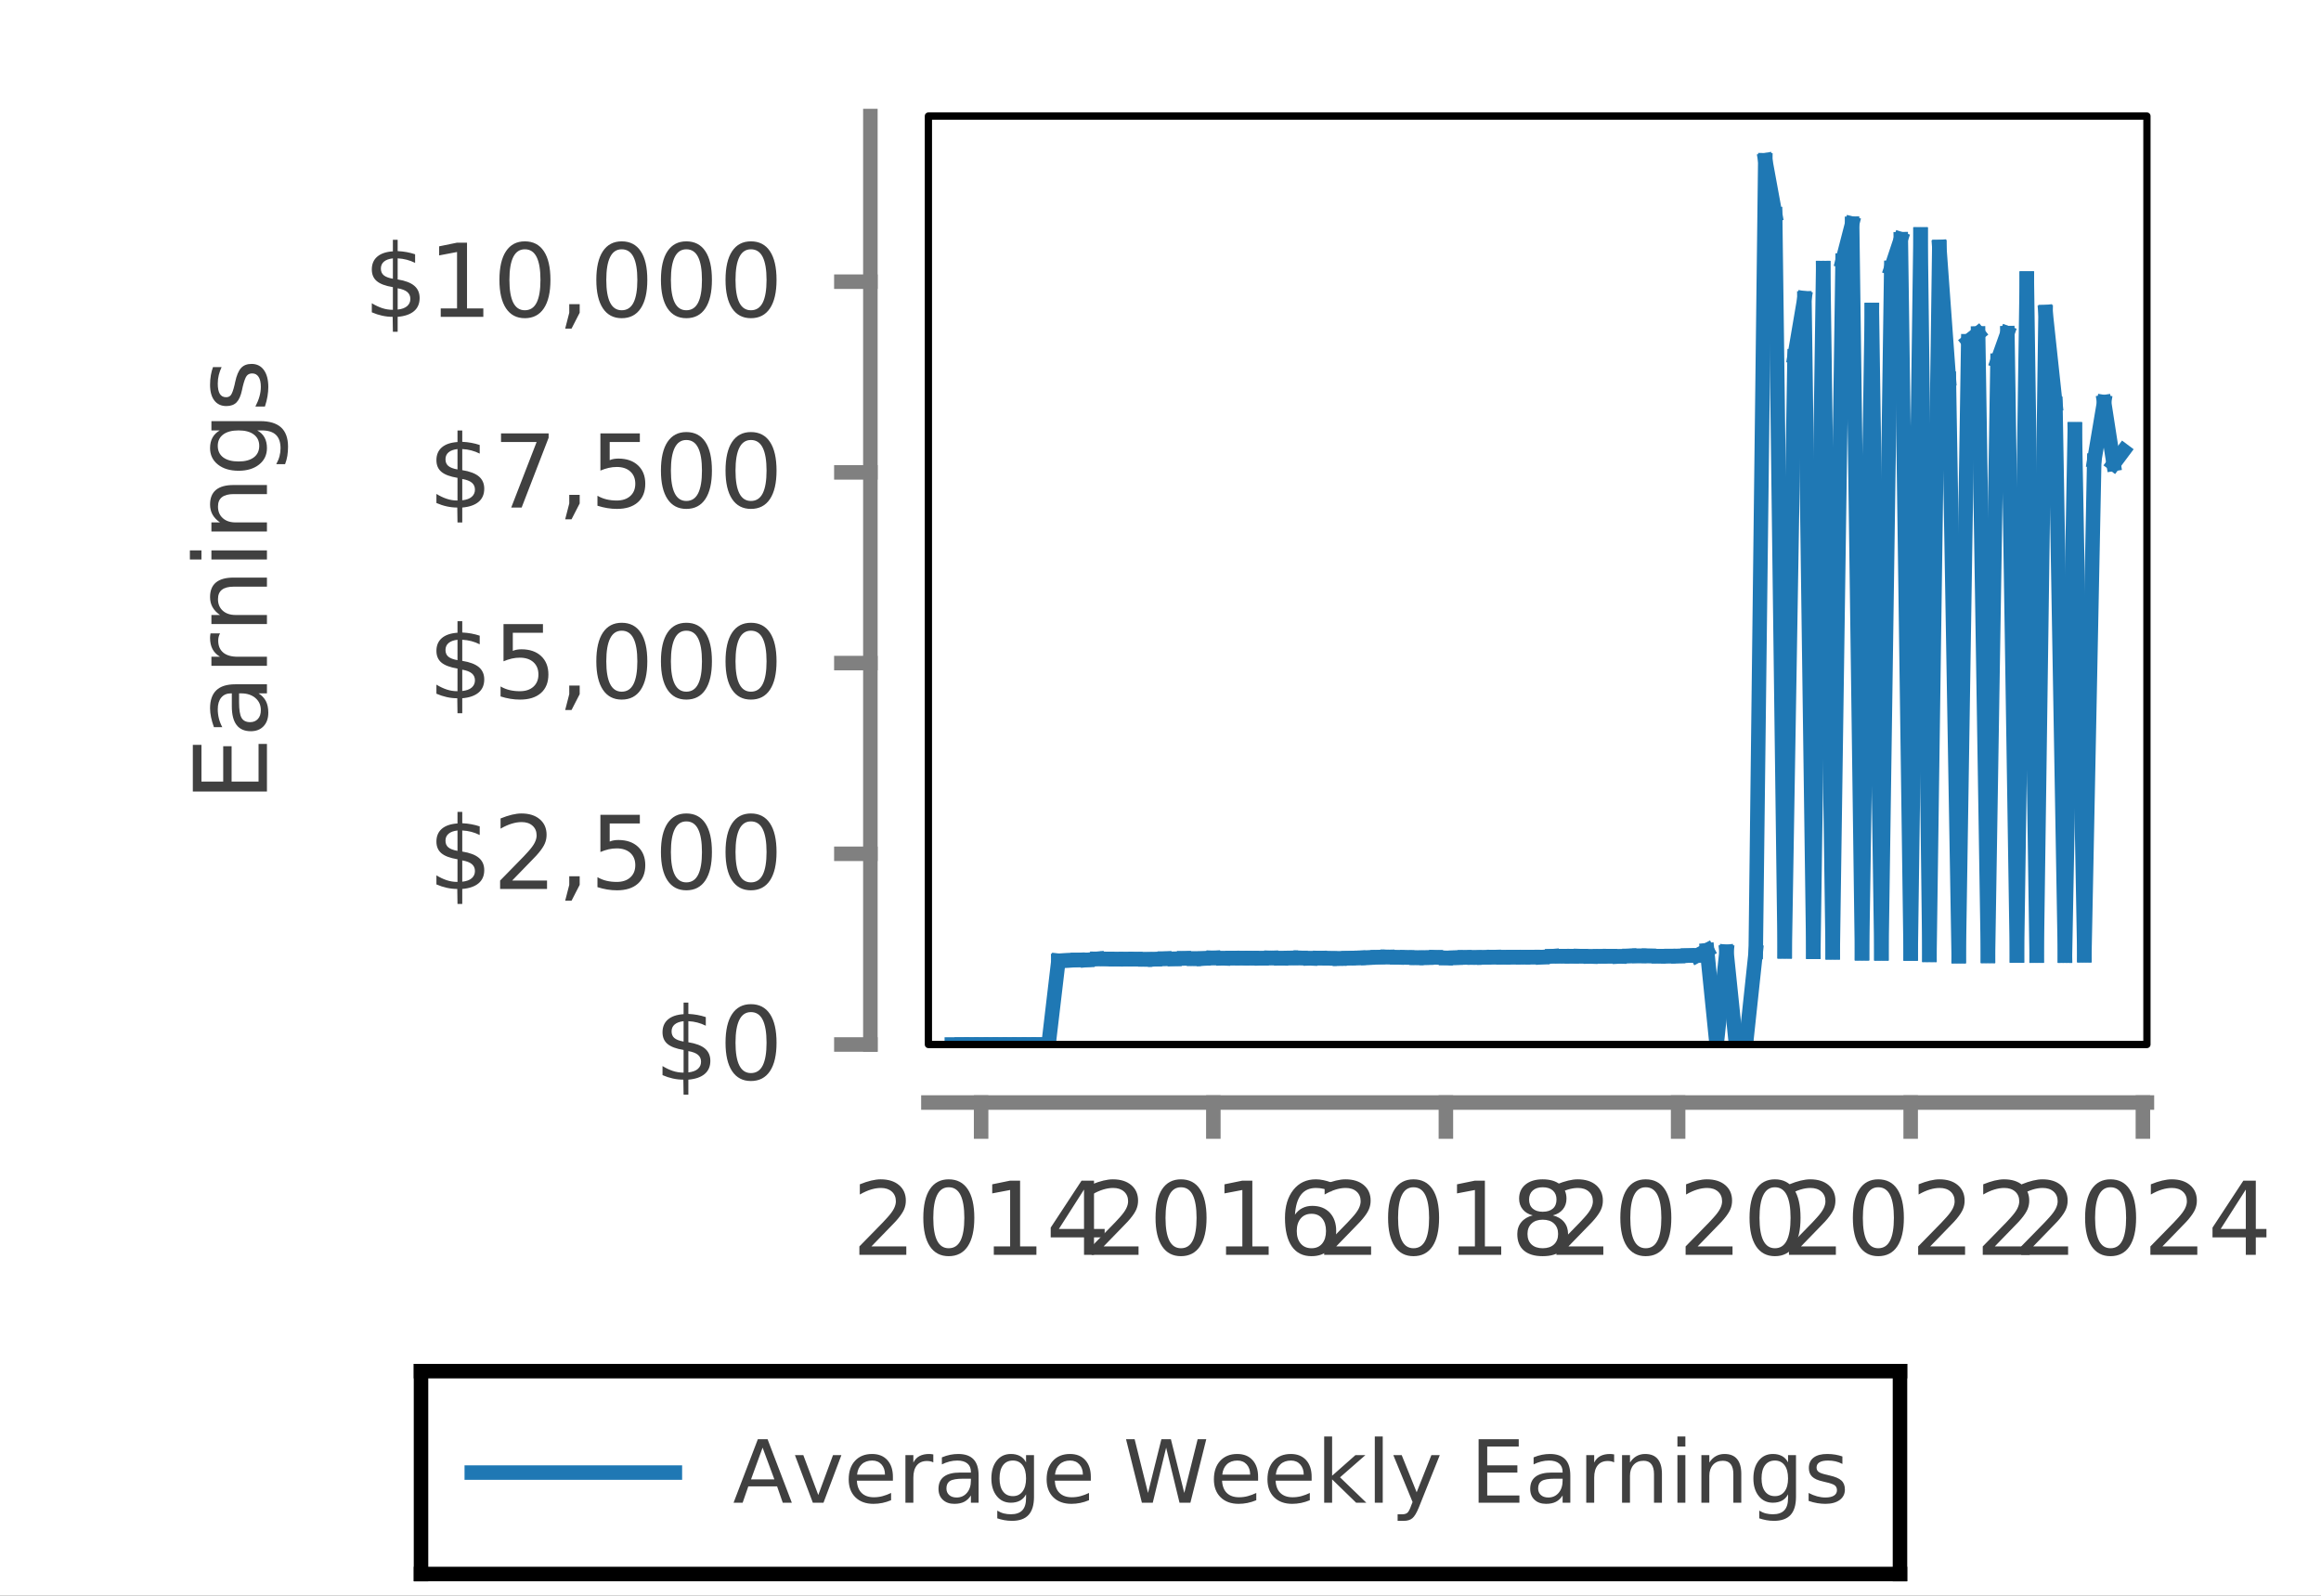 <?xml version="1.0" encoding="UTF-8"?>
<!DOCTYPE svg PUBLIC '-//W3C//DTD SVG 1.0//EN'
          'http://www.w3.org/TR/2001/REC-SVG-20010904/DTD/svg10.dtd'>
<svg xmlns:xlink="http://www.w3.org/1999/xlink" style="fill-opacity:1; color-rendering:auto; color-interpolation:auto; text-rendering:auto; stroke:black; stroke-linecap:square; stroke-miterlimit:10; shape-rendering:auto; stroke-opacity:1; fill:black; stroke-dasharray:none; font-weight:normal; stroke-width:1; font-family:&apos;Dialog&apos;; font-style:normal; stroke-linejoin:miter; font-size:12; stroke-dashoffset:0; image-rendering:auto;" width="160" height="110" xmlns="http://www.w3.org/2000/svg"
><rect width="100%" height="100%" fill="#333333" stroke="none"/><!--Generated by the Batik Graphics2D SVG Generator--><defs id="genericDefs"
  /><g
  ><defs id="defs1"
    ><clipPath clipPathUnits="userSpaceOnUse" id="clipPath1"
      ><path d="M0 0 L160 0 L160 110 L0 110 L0 0 Z"
      /></clipPath
      ><clipPath clipPathUnits="userSpaceOnUse" id="clipPath2"
      ><path d="M55.979 24.021 L55.979 184.021 L-54.021 184.021 L-54.021 24.021 L55.979 24.021 Z"
      /></clipPath
      ><clipPath clipPathUnits="userSpaceOnUse" id="clipPath3"
      ><path d="M64 8 L64 72 L148 72 L148 8 Z"
      /></clipPath
    ></defs
    ><g style="fill:white; text-rendering:optimizeLegibility; stroke:white;"
    ><rect x="0" y="0" width="160" style="clip-path:url(#clipPath1); stroke:none;" height="110"
      /><rect x="28.523" y="94.016" width="102.954" style="clip-path:url(#clipPath1); stroke:none;" height="14.984"
      /><line x1="29.023" x2="130.977" y1="94.516" style="clip-path:url(#clipPath1); fill:none; stroke:black;" y2="94.516"
      /><line x1="29.023" x2="130.977" y1="108.5" style="clip-path:url(#clipPath1); fill:none; stroke:black;" y2="108.5"
      /><line x1="29.023" x2="29.023" y1="108.5" style="clip-path:url(#clipPath1); fill:none; stroke:black;" y2="94.516"
      /><line x1="130.977" x2="130.977" y1="108.5" style="clip-path:url(#clipPath1); fill:none; stroke:black;" y2="94.516"
    /></g
    ><g style="fill:rgb(31,120,180); text-rendering:optimizeLegibility; font-size:6; stroke:rgb(31,120,180); stroke-linejoin:bevel;"
    ><path d="M32.523 101.508 L46.523 101.508" style="fill:none; clip-path:url(#clipPath1);"
      /><path d="M52.57 99.788 L51.773 101.976 L53.382 101.976 L52.57 99.788 ZM52.242 99.21 L52.914 99.21 L54.585 103.585 L53.96 103.585 L53.57 102.46 L51.585 102.46 L51.195 103.585 L50.57 103.585 L52.242 99.21 ZM54.799 100.304 L55.377 100.304 L56.409 103.054 L57.424 100.304 L58.002 100.304 L56.768 103.585 L56.034 103.585 L54.799 100.304 ZM61.553 101.804 L61.553 102.069 L59.069 102.069 Q59.1 102.632 59.405 102.921 Q59.709 103.21 60.241 103.21 Q60.553 103.21 60.842 103.132 Q61.131 103.054 61.428 102.913 L61.428 103.413 Q61.131 103.538 60.827 103.601 Q60.522 103.663 60.209 103.663 Q59.428 103.663 58.967 103.21 Q58.506 102.757 58.506 101.976 Q58.506 101.163 58.944 100.694 Q59.381 100.226 60.116 100.226 Q60.788 100.226 61.17 100.647 Q61.553 101.069 61.553 101.804 ZM61.006 101.647 Q61.006 101.21 60.764 100.944 Q60.522 100.679 60.131 100.679 Q59.678 100.679 59.405 100.936 Q59.131 101.194 59.084 101.647 L61.006 101.647 ZM64.338 100.804 Q64.245 100.757 64.135 100.733 Q64.026 100.71 63.901 100.71 Q63.448 100.71 63.206 101.007 Q62.963 101.304 62.963 101.851 L62.963 103.585 L62.416 103.585 L62.416 100.304 L62.963 100.304 L62.963 100.819 Q63.12 100.507 63.393 100.366 Q63.666 100.226 64.057 100.226 Q64.12 100.226 64.182 100.233 Q64.245 100.241 64.338 100.257 L64.338 100.804 ZM66.399 101.929 Q65.743 101.929 65.493 102.085 Q65.243 102.241 65.243 102.601 Q65.243 102.882 65.43 103.054 Q65.618 103.226 65.946 103.226 Q66.383 103.226 66.657 102.905 Q66.93 102.585 66.93 102.054 L66.93 101.929 L66.399 101.929 ZM67.461 101.71 L67.461 103.585 L66.93 103.585 L66.93 103.085 Q66.743 103.382 66.469 103.522 Q66.196 103.663 65.79 103.663 Q65.29 103.663 64.993 103.382 Q64.696 103.101 64.696 102.632 Q64.696 102.069 65.071 101.788 Q65.446 101.507 66.18 101.507 L66.93 101.507 L66.93 101.46 Q66.93 101.085 66.688 100.882 Q66.446 100.679 65.993 100.679 Q65.711 100.679 65.446 100.749 Q65.18 100.819 64.93 100.944 L64.93 100.46 Q65.227 100.335 65.508 100.28 Q65.79 100.226 66.055 100.226 Q66.758 100.226 67.11 100.593 Q67.461 100.96 67.461 101.71 ZM70.732 101.913 Q70.732 101.319 70.49 100.999 Q70.248 100.679 69.826 100.679 Q69.388 100.679 69.146 100.999 Q68.904 101.319 68.904 101.913 Q68.904 102.491 69.146 102.811 Q69.388 103.132 69.826 103.132 Q70.248 103.132 70.49 102.811 Q70.732 102.491 70.732 101.913 ZM71.279 103.179 Q71.279 104.022 70.904 104.429 Q70.529 104.835 69.763 104.835 Q69.482 104.835 69.232 104.788 Q68.982 104.741 68.748 104.663 L68.748 104.132 Q68.982 104.272 69.209 104.327 Q69.435 104.382 69.685 104.382 Q70.216 104.382 70.474 104.108 Q70.732 103.835 70.732 103.272 L70.732 103.007 Q70.576 103.304 70.31 103.444 Q70.044 103.585 69.685 103.585 Q69.076 103.585 68.709 103.124 Q68.341 102.663 68.341 101.913 Q68.341 101.147 68.709 100.686 Q69.076 100.226 69.685 100.226 Q70.044 100.226 70.31 100.366 Q70.576 100.507 70.732 100.804 L70.732 100.304 L71.279 100.304 L71.279 103.179 ZM75.197 101.804 L75.197 102.069 L72.712 102.069 Q72.744 102.632 73.048 102.921 Q73.353 103.21 73.884 103.21 Q74.197 103.21 74.486 103.132 Q74.775 103.054 75.072 102.913 L75.072 103.413 Q74.775 103.538 74.47 103.601 Q74.165 103.663 73.853 103.663 Q73.072 103.663 72.611 103.21 Q72.15 102.757 72.15 101.976 Q72.15 101.163 72.587 100.694 Q73.025 100.226 73.759 100.226 Q74.431 100.226 74.814 100.647 Q75.197 101.069 75.197 101.804 ZM74.65 101.647 Q74.65 101.21 74.408 100.944 Q74.165 100.679 73.775 100.679 Q73.322 100.679 73.048 100.936 Q72.775 101.194 72.728 101.647 L74.65 101.647 ZM77.624 99.21 L78.217 99.21 L79.139 102.913 L80.061 99.21 L80.717 99.21 L81.639 102.913 L82.561 99.21 L83.155 99.21 L82.061 103.585 L81.311 103.585 L80.389 99.788 L79.467 103.585 L78.717 103.585 L77.624 99.21 ZM86.728 101.804 L86.728 102.069 L84.244 102.069 Q84.275 102.632 84.58 102.921 Q84.884 103.21 85.415 103.21 Q85.728 103.21 86.017 103.132 Q86.306 103.054 86.603 102.913 L86.603 103.413 Q86.306 103.538 86.001 103.601 Q85.697 103.663 85.384 103.663 Q84.603 103.663 84.142 103.21 Q83.681 102.757 83.681 101.976 Q83.681 101.163 84.119 100.694 Q84.556 100.226 85.29 100.226 Q85.962 100.226 86.345 100.647 Q86.728 101.069 86.728 101.804 ZM86.181 101.647 Q86.181 101.21 85.939 100.944 Q85.697 100.679 85.306 100.679 Q84.853 100.679 84.58 100.936 Q84.306 101.194 84.259 101.647 L86.181 101.647 ZM90.419 101.804 L90.419 102.069 L87.935 102.069 Q87.966 102.632 88.271 102.921 Q88.576 103.21 89.107 103.21 Q89.419 103.21 89.709 103.132 Q89.998 103.054 90.294 102.913 L90.294 103.413 Q89.998 103.538 89.693 103.601 Q89.388 103.663 89.076 103.663 Q88.294 103.663 87.834 103.21 Q87.373 102.757 87.373 101.976 Q87.373 101.163 87.81 100.694 Q88.248 100.226 88.982 100.226 Q89.654 100.226 90.037 100.647 Q90.419 101.069 90.419 101.804 ZM89.873 101.647 Q89.873 101.21 89.63 100.944 Q89.388 100.679 88.998 100.679 Q88.544 100.679 88.271 100.936 Q87.998 101.194 87.951 101.647 L89.873 101.647 ZM91.283 99.022 L91.83 99.022 L91.83 101.726 L93.439 100.304 L94.126 100.304 L92.376 101.835 L94.189 103.585 L93.486 103.585 L91.83 101.976 L91.83 103.585 L91.283 103.585 L91.283 99.022 ZM94.773 99.022 L95.32 99.022 L95.32 103.585 L94.773 103.585 L94.773 99.022 ZM97.815 103.897 Q97.581 104.476 97.362 104.655 Q97.143 104.835 96.784 104.835 L96.346 104.835 L96.346 104.382 L96.674 104.382 Q96.893 104.382 97.018 104.28 Q97.143 104.179 97.284 103.772 L97.377 103.538 L96.049 100.304 L96.627 100.304 L97.659 102.866 L98.674 100.304 L99.252 100.304 L97.815 103.897 ZM101.929 99.21 L104.695 99.21 L104.695 99.71 L102.523 99.71 L102.523 101.007 L104.601 101.007 L104.601 101.507 L102.523 101.507 L102.523 103.085 L104.742 103.085 L104.742 103.585 L101.929 103.585 L101.929 99.21 ZM107.189 101.929 Q106.533 101.929 106.283 102.085 Q106.033 102.241 106.033 102.601 Q106.033 102.882 106.22 103.054 Q106.408 103.226 106.736 103.226 Q107.173 103.226 107.447 102.905 Q107.72 102.585 107.72 102.054 L107.72 101.929 L107.189 101.929 ZM108.251 101.71 L108.251 103.585 L107.72 103.585 L107.72 103.085 Q107.533 103.382 107.259 103.522 Q106.986 103.663 106.58 103.663 Q106.08 103.663 105.783 103.382 Q105.486 103.101 105.486 102.632 Q105.486 102.069 105.861 101.788 Q106.236 101.507 106.97 101.507 L107.72 101.507 L107.72 101.46 Q107.72 101.085 107.478 100.882 Q107.236 100.679 106.783 100.679 Q106.501 100.679 106.236 100.749 Q105.97 100.819 105.72 100.944 L105.72 100.46 Q106.017 100.335 106.298 100.28 Q106.58 100.226 106.845 100.226 Q107.548 100.226 107.9 100.593 Q108.251 100.96 108.251 101.71 ZM111.272 100.804 Q111.178 100.757 111.069 100.733 Q110.96 100.71 110.835 100.71 Q110.381 100.71 110.139 101.007 Q109.897 101.304 109.897 101.851 L109.897 103.585 L109.35 103.585 L109.35 100.304 L109.897 100.304 L109.897 100.819 Q110.053 100.507 110.327 100.366 Q110.6 100.226 110.991 100.226 Q111.053 100.226 111.116 100.233 Q111.178 100.241 111.272 100.257 L111.272 100.804 ZM114.567 101.601 L114.567 103.585 L114.02 103.585 L114.02 101.616 Q114.02 101.163 113.84 100.929 Q113.661 100.694 113.301 100.694 Q112.864 100.694 112.614 100.976 Q112.364 101.257 112.364 101.726 L112.364 103.585 L111.817 103.585 L111.817 100.304 L112.364 100.304 L112.364 100.819 Q112.551 100.522 112.817 100.374 Q113.082 100.226 113.411 100.226 Q113.989 100.226 114.278 100.577 Q114.567 100.929 114.567 101.601 ZM115.635 100.304 L116.182 100.304 L116.182 103.585 L115.635 103.585 L115.635 100.304 ZM115.635 99.022 L116.182 99.022 L116.182 99.71 L115.635 99.71 L115.635 99.022 ZM120.037 101.601 L120.037 103.585 L119.49 103.585 L119.49 101.616 Q119.49 101.163 119.31 100.929 Q119.13 100.694 118.771 100.694 Q118.334 100.694 118.084 100.976 Q117.834 101.257 117.834 101.726 L117.834 103.585 L117.287 103.585 L117.287 100.304 L117.834 100.304 L117.834 100.819 Q118.021 100.522 118.287 100.374 Q118.552 100.226 118.88 100.226 Q119.459 100.226 119.748 100.577 Q120.037 100.929 120.037 101.601 ZM123.261 101.913 Q123.261 101.319 123.019 100.999 Q122.777 100.679 122.355 100.679 Q121.918 100.679 121.675 100.999 Q121.433 101.319 121.433 101.913 Q121.433 102.491 121.675 102.811 Q121.918 103.132 122.355 103.132 Q122.777 103.132 123.019 102.811 Q123.261 102.491 123.261 101.913 ZM123.808 103.179 Q123.808 104.022 123.433 104.429 Q123.058 104.835 122.293 104.835 Q122.011 104.835 121.761 104.788 Q121.511 104.741 121.277 104.663 L121.277 104.132 Q121.511 104.272 121.738 104.327 Q121.964 104.382 122.214 104.382 Q122.746 104.382 123.003 104.108 Q123.261 103.835 123.261 103.272 L123.261 103.007 Q123.105 103.304 122.839 103.444 Q122.574 103.585 122.214 103.585 Q121.605 103.585 121.238 103.124 Q120.871 102.663 120.871 101.913 Q120.871 101.147 121.238 100.686 Q121.605 100.226 122.214 100.226 Q122.574 100.226 122.839 100.366 Q123.105 100.507 123.261 100.804 L123.261 100.304 L123.808 100.304 L123.808 103.179 ZM127.007 100.397 L127.007 100.913 Q126.773 100.788 126.531 100.733 Q126.289 100.679 126.023 100.679 Q125.617 100.679 125.421 100.804 Q125.226 100.929 125.226 101.163 Q125.226 101.351 125.367 101.46 Q125.507 101.569 125.945 101.663 L126.132 101.71 Q126.695 101.835 126.937 102.054 Q127.179 102.272 127.179 102.679 Q127.179 103.132 126.82 103.397 Q126.46 103.663 125.835 103.663 Q125.57 103.663 125.281 103.616 Q124.992 103.569 124.679 103.46 L124.679 102.913 Q124.976 103.069 125.265 103.147 Q125.554 103.226 125.835 103.226 Q126.226 103.226 126.429 103.093 Q126.632 102.96 126.632 102.726 Q126.632 102.507 126.484 102.39 Q126.335 102.272 125.835 102.163 L125.648 102.116 Q125.148 102.007 124.921 101.788 Q124.695 101.569 124.695 101.194 Q124.695 100.726 125.023 100.476 Q125.351 100.226 125.96 100.226 Q126.257 100.226 126.523 100.272 Q126.789 100.319 127.007 100.397 Z" style="fill:rgb(64,64,64); clip-path:url(#clipPath1); stroke:none;"
    /></g
    ><g style="fill:white; text-rendering:optimizeLegibility; font-size:7; font-family:sans-serif; stroke:white; stroke-linejoin:bevel;"
    ><rect x="64" y="8" width="84" style="clip-path:url(#clipPath1); stroke:none;" height="64"
      /><line x1="64" x2="148" y1="76" style="clip-path:url(#clipPath1); fill:none; stroke-linejoin:miter; stroke:gray;" y2="76"
      /><path d="M60.07 85.919 L62.477 85.919 L62.477 86.498 L59.242 86.498 L59.242 85.919 Q59.633 85.513 60.313 84.826 Q60.992 84.138 61.164 83.935 Q61.492 83.576 61.625 83.31 Q61.758 83.044 61.758 82.81 Q61.758 82.388 61.477 82.138 Q61.195 81.888 60.727 81.888 Q60.398 81.888 60.039 81.998 Q59.68 82.107 59.273 82.341 L59.273 81.638 Q59.695 81.466 60.055 81.38 Q60.414 81.294 60.711 81.294 Q61.508 81.294 61.977 81.693 Q62.445 82.091 62.445 82.763 Q62.445 83.076 62.328 83.357 Q62.211 83.638 61.898 84.013 Q61.82 84.123 61.359 84.591 Q60.898 85.06 60.07 85.919 ZM65.399 81.841 Q64.868 81.841 64.602 82.373 Q64.337 82.904 64.337 83.951 Q64.337 84.998 64.602 85.521 Q64.868 86.044 65.399 86.044 Q65.946 86.044 66.212 85.521 Q66.477 84.998 66.477 83.951 Q66.477 82.904 66.212 82.373 Q65.946 81.841 65.399 81.841 ZM65.399 81.294 Q66.258 81.294 66.712 81.974 Q67.165 82.654 67.165 83.951 Q67.165 85.232 66.712 85.912 Q66.258 86.591 65.399 86.591 Q64.555 86.591 64.102 85.912 Q63.649 85.232 63.649 83.951 Q63.649 82.654 64.102 81.974 Q64.555 81.294 65.399 81.294 ZM68.509 85.919 L69.634 85.919 L69.634 82.029 L68.4 82.263 L68.4 81.638 L69.618 81.388 L70.321 81.388 L70.321 85.919 L71.446 85.919 L71.446 86.498 L68.509 86.498 L68.509 85.919 ZM74.728 81.998 L72.994 84.716 L74.728 84.716 L74.728 81.998 ZM74.556 81.388 L75.416 81.388 L75.416 84.716 L76.15 84.716 L76.15 85.294 L75.416 85.294 L75.416 86.498 L74.728 86.498 L74.728 85.294 L72.431 85.294 L72.431 84.623 L74.556 81.388 Z" style="fill:rgb(64,64,64); clip-path:url(#clipPath1); stroke:none; stroke-linejoin:miter;"
    /></g
    ><g style="fill:gray; text-rendering:optimizeLegibility; font-size:7; font-family:sans-serif; stroke:gray;"
    ><line x1="67.634" x2="67.634" y1="78" style="fill:none; clip-path:url(#clipPath1);" y2="76"
      /><path d="M76.079 85.919 L78.486 85.919 L78.486 86.498 L75.251 86.498 L75.251 85.919 Q75.642 85.513 76.322 84.826 Q77.001 84.138 77.173 83.935 Q77.501 83.576 77.634 83.31 Q77.767 83.044 77.767 82.81 Q77.767 82.388 77.486 82.138 Q77.204 81.888 76.736 81.888 Q76.408 81.888 76.048 81.998 Q75.689 82.107 75.283 82.341 L75.283 81.638 Q75.704 81.466 76.064 81.38 Q76.423 81.294 76.72 81.294 Q77.517 81.294 77.986 81.693 Q78.454 82.091 78.454 82.763 Q78.454 83.076 78.337 83.357 Q78.22 83.638 77.908 84.013 Q77.829 84.123 77.369 84.591 Q76.908 85.06 76.079 85.919 ZM81.408 81.841 Q80.877 81.841 80.611 82.373 Q80.346 82.904 80.346 83.951 Q80.346 84.998 80.611 85.521 Q80.877 86.044 81.408 86.044 Q81.955 86.044 82.221 85.521 Q82.486 84.998 82.486 83.951 Q82.486 82.904 82.221 82.373 Q81.955 81.841 81.408 81.841 ZM81.408 81.294 Q82.267 81.294 82.721 81.974 Q83.174 82.654 83.174 83.951 Q83.174 85.232 82.721 85.912 Q82.267 86.591 81.408 86.591 Q80.564 86.591 80.111 85.912 Q79.658 85.232 79.658 83.951 Q79.658 82.654 80.111 81.974 Q80.564 81.294 81.408 81.294 ZM84.518 85.919 L85.643 85.919 L85.643 82.029 L84.409 82.263 L84.409 81.638 L85.627 81.388 L86.331 81.388 L86.331 85.919 L87.456 85.919 L87.456 86.498 L84.518 86.498 L84.518 85.919 ZM90.409 83.669 Q89.94 83.669 89.667 83.99 Q89.394 84.31 89.394 84.857 Q89.394 85.404 89.667 85.724 Q89.94 86.044 90.409 86.044 Q90.878 86.044 91.144 85.724 Q91.409 85.404 91.409 84.857 Q91.409 84.31 91.144 83.99 Q90.878 83.669 90.409 83.669 ZM91.784 81.513 L91.784 82.138 Q91.519 82.013 91.253 81.951 Q90.987 81.888 90.722 81.888 Q90.05 81.888 89.69 82.349 Q89.331 82.81 89.269 83.732 Q89.472 83.435 89.776 83.279 Q90.081 83.123 90.456 83.123 Q91.222 83.123 91.667 83.591 Q92.112 84.06 92.112 84.857 Q92.112 85.654 91.644 86.123 Q91.175 86.591 90.409 86.591 Q89.519 86.591 89.05 85.912 Q88.581 85.232 88.581 83.951 Q88.581 82.748 89.159 82.021 Q89.737 81.294 90.706 81.294 Q90.956 81.294 91.222 81.349 Q91.487 81.404 91.784 81.513 Z" style="fill:rgb(64,64,64); clip-path:url(#clipPath1); stroke:none;"
    /></g
    ><g style="fill:gray; text-rendering:optimizeLegibility; font-size:7; font-family:sans-serif; stroke:gray;"
    ><line x1="83.643" x2="83.643" y1="78" style="fill:none; clip-path:url(#clipPath1);" y2="76"
      /><path d="M92.111 85.919 L94.517 85.919 L94.517 86.498 L91.282 86.498 L91.282 85.919 Q91.673 85.513 92.353 84.826 Q93.032 84.138 93.204 83.935 Q93.532 83.576 93.665 83.31 Q93.798 83.044 93.798 82.81 Q93.798 82.388 93.517 82.138 Q93.236 81.888 92.767 81.888 Q92.439 81.888 92.079 81.998 Q91.72 82.107 91.314 82.341 L91.314 81.638 Q91.736 81.466 92.095 81.38 Q92.454 81.294 92.751 81.294 Q93.548 81.294 94.017 81.693 Q94.486 82.091 94.486 82.763 Q94.486 83.076 94.368 83.357 Q94.251 83.638 93.939 84.013 Q93.861 84.123 93.4 84.591 Q92.939 85.06 92.111 85.919 ZM97.439 81.841 Q96.908 81.841 96.642 82.373 Q96.377 82.904 96.377 83.951 Q96.377 84.998 96.642 85.521 Q96.908 86.044 97.439 86.044 Q97.986 86.044 98.252 85.521 Q98.517 84.998 98.517 83.951 Q98.517 82.904 98.252 82.373 Q97.986 81.841 97.439 81.841 ZM97.439 81.294 Q98.299 81.294 98.752 81.974 Q99.205 82.654 99.205 83.951 Q99.205 85.232 98.752 85.912 Q98.299 86.591 97.439 86.591 Q96.595 86.591 96.142 85.912 Q95.689 85.232 95.689 83.951 Q95.689 82.654 96.142 81.974 Q96.595 81.294 97.439 81.294 ZM100.549 85.919 L101.674 85.919 L101.674 82.029 L100.44 82.263 L100.44 81.638 L101.658 81.388 L102.362 81.388 L102.362 85.919 L103.487 85.919 L103.487 86.498 L100.549 86.498 L100.549 85.919 ZM106.346 84.076 Q105.862 84.076 105.581 84.341 Q105.299 84.607 105.299 85.06 Q105.299 85.529 105.581 85.787 Q105.862 86.044 106.346 86.044 Q106.846 86.044 107.128 85.779 Q107.409 85.513 107.409 85.06 Q107.409 84.607 107.128 84.341 Q106.846 84.076 106.346 84.076 ZM105.659 83.779 Q105.221 83.669 104.971 83.365 Q104.721 83.06 104.721 82.623 Q104.721 82.013 105.159 81.654 Q105.596 81.294 106.346 81.294 Q107.112 81.294 107.549 81.654 Q107.987 82.013 107.987 82.623 Q107.987 83.06 107.737 83.365 Q107.487 83.669 107.049 83.779 Q107.549 83.904 107.823 84.24 Q108.096 84.576 108.096 85.06 Q108.096 85.81 107.643 86.201 Q107.19 86.591 106.346 86.591 Q105.503 86.591 105.049 86.201 Q104.596 85.81 104.596 85.06 Q104.596 84.576 104.878 84.24 Q105.159 83.904 105.659 83.779 ZM105.409 82.685 Q105.409 83.091 105.659 83.31 Q105.909 83.529 106.346 83.529 Q106.799 83.529 107.049 83.31 Q107.299 83.091 107.299 82.685 Q107.299 82.294 107.049 82.068 Q106.799 81.841 106.346 81.841 Q105.909 81.841 105.659 82.068 Q105.409 82.294 105.409 82.685 Z" style="fill:rgb(64,64,64); clip-path:url(#clipPath1); stroke:none;"
    /></g
    ><g style="fill:gray; text-rendering:optimizeLegibility; font-size:7; font-family:sans-serif; stroke:gray;"
    ><line x1="99.674" x2="99.674" y1="78" style="fill:none; clip-path:url(#clipPath1);" y2="76"
      /><path d="M108.12 85.919 L110.526 85.919 L110.526 86.498 L107.291 86.498 L107.291 85.919 Q107.682 85.513 108.362 84.826 Q109.041 84.138 109.213 83.935 Q109.541 83.576 109.674 83.31 Q109.807 83.044 109.807 82.81 Q109.807 82.388 109.526 82.138 Q109.245 81.888 108.776 81.888 Q108.448 81.888 108.088 81.998 Q107.729 82.107 107.323 82.341 L107.323 81.638 Q107.745 81.466 108.104 81.38 Q108.463 81.294 108.76 81.294 Q109.557 81.294 110.026 81.693 Q110.495 82.091 110.495 82.763 Q110.495 83.076 110.377 83.357 Q110.26 83.638 109.948 84.013 Q109.87 84.123 109.409 84.591 Q108.948 85.06 108.12 85.919 ZM113.448 81.841 Q112.917 81.841 112.651 82.373 Q112.386 82.904 112.386 83.951 Q112.386 84.998 112.651 85.521 Q112.917 86.044 113.448 86.044 Q113.995 86.044 114.261 85.521 Q114.526 84.998 114.526 83.951 Q114.526 82.904 114.261 82.373 Q113.995 81.841 113.448 81.841 ZM113.448 81.294 Q114.308 81.294 114.761 81.974 Q115.214 82.654 115.214 83.951 Q115.214 85.232 114.761 85.912 Q114.308 86.591 113.448 86.591 Q112.605 86.591 112.151 85.912 Q111.698 85.232 111.698 83.951 Q111.698 82.654 112.151 81.974 Q112.605 81.294 113.448 81.294 ZM117.027 85.919 L119.433 85.919 L119.433 86.498 L116.199 86.498 L116.199 85.919 Q116.589 85.513 117.269 84.826 Q117.949 84.138 118.121 83.935 Q118.449 83.576 118.582 83.31 Q118.714 83.044 118.714 82.81 Q118.714 82.388 118.433 82.138 Q118.152 81.888 117.683 81.888 Q117.355 81.888 116.996 81.998 Q116.636 82.107 116.23 82.341 L116.23 81.638 Q116.652 81.466 117.011 81.38 Q117.371 81.294 117.668 81.294 Q118.464 81.294 118.933 81.693 Q119.402 82.091 119.402 82.763 Q119.402 83.076 119.285 83.357 Q119.168 83.638 118.855 84.013 Q118.777 84.123 118.316 84.591 Q117.855 85.06 117.027 85.919 ZM122.356 81.841 Q121.824 81.841 121.559 82.373 Q121.293 82.904 121.293 83.951 Q121.293 84.998 121.559 85.521 Q121.824 86.044 122.356 86.044 Q122.902 86.044 123.168 85.521 Q123.434 84.998 123.434 83.951 Q123.434 82.904 123.168 82.373 Q122.902 81.841 122.356 81.841 ZM122.356 81.294 Q123.215 81.294 123.668 81.974 Q124.121 82.654 124.121 83.951 Q124.121 85.232 123.668 85.912 Q123.215 86.591 122.356 86.591 Q121.512 86.591 121.059 85.912 Q120.606 85.232 120.606 83.951 Q120.606 82.654 121.059 81.974 Q121.512 81.294 122.356 81.294 Z" style="fill:rgb(64,64,64); clip-path:url(#clipPath1); stroke:none;"
    /></g
    ><g style="fill:gray; text-rendering:optimizeLegibility; font-size:7; font-family:sans-serif; stroke:gray;"
    ><line x1="115.683" x2="115.683" y1="78" style="fill:none; clip-path:url(#clipPath1);" y2="76"
      /><path d="M124.151 85.919 L126.557 85.919 L126.557 86.498 L123.323 86.498 L123.323 85.919 Q123.713 85.513 124.393 84.826 Q125.073 84.138 125.244 83.935 Q125.573 83.576 125.705 83.31 Q125.838 83.044 125.838 82.81 Q125.838 82.388 125.557 82.138 Q125.276 81.888 124.807 81.888 Q124.479 81.888 124.119 81.998 Q123.76 82.107 123.354 82.341 L123.354 81.638 Q123.776 81.466 124.135 81.38 Q124.494 81.294 124.791 81.294 Q125.588 81.294 126.057 81.693 Q126.526 82.091 126.526 82.763 Q126.526 83.076 126.409 83.357 Q126.291 83.638 125.979 84.013 Q125.901 84.123 125.44 84.591 Q124.979 85.06 124.151 85.919 ZM129.479 81.841 Q128.948 81.841 128.682 82.373 Q128.417 82.904 128.417 83.951 Q128.417 84.998 128.682 85.521 Q128.948 86.044 129.479 86.044 Q130.026 86.044 130.292 85.521 Q130.557 84.998 130.557 83.951 Q130.557 82.904 130.292 82.373 Q130.026 81.841 129.479 81.841 ZM129.479 81.294 Q130.339 81.294 130.792 81.974 Q131.245 82.654 131.245 83.951 Q131.245 85.232 130.792 85.912 Q130.339 86.591 129.479 86.591 Q128.636 86.591 128.182 85.912 Q127.729 85.232 127.729 83.951 Q127.729 82.654 128.182 81.974 Q128.636 81.294 129.479 81.294 ZM133.058 85.919 L135.464 85.919 L135.464 86.498 L132.23 86.498 L132.23 85.919 Q132.62 85.513 133.3 84.826 Q133.98 84.138 134.152 83.935 Q134.48 83.576 134.613 83.31 Q134.745 83.044 134.745 82.81 Q134.745 82.388 134.464 82.138 Q134.183 81.888 133.714 81.888 Q133.386 81.888 133.027 81.998 Q132.667 82.107 132.261 82.341 L132.261 81.638 Q132.683 81.466 133.042 81.38 Q133.402 81.294 133.698 81.294 Q134.495 81.294 134.964 81.693 Q135.433 82.091 135.433 82.763 Q135.433 83.076 135.316 83.357 Q135.198 83.638 134.886 84.013 Q134.808 84.123 134.347 84.591 Q133.886 85.06 133.058 85.919 ZM137.512 85.919 L139.918 85.919 L139.918 86.498 L136.683 86.498 L136.683 85.919 Q137.074 85.513 137.754 84.826 Q138.433 84.138 138.605 83.935 Q138.933 83.576 139.066 83.31 Q139.199 83.044 139.199 82.81 Q139.199 82.388 138.918 82.138 Q138.637 81.888 138.168 81.888 Q137.84 81.888 137.48 81.998 Q137.121 82.107 136.715 82.341 L136.715 81.638 Q137.137 81.466 137.496 81.38 Q137.855 81.294 138.152 81.294 Q138.949 81.294 139.418 81.693 Q139.887 82.091 139.887 82.763 Q139.887 83.076 139.769 83.357 Q139.652 83.638 139.34 84.013 Q139.262 84.123 138.801 84.591 Q138.34 85.06 137.512 85.919 Z" style="fill:rgb(64,64,64); clip-path:url(#clipPath1); stroke:none;"
    /></g
    ><g style="fill:gray; text-rendering:optimizeLegibility; font-size:7; font-family:sans-serif; stroke:gray;"
    ><line x1="131.714" x2="131.714" y1="78" style="fill:none; clip-path:url(#clipPath1);" y2="76"
      /><path d="M140.16 85.919 L142.566 85.919 L142.566 86.498 L139.332 86.498 L139.332 85.919 Q139.722 85.513 140.402 84.826 Q141.082 84.138 141.254 83.935 Q141.582 83.576 141.714 83.31 Q141.847 83.044 141.847 82.81 Q141.847 82.388 141.566 82.138 Q141.285 81.888 140.816 81.888 Q140.488 81.888 140.129 81.998 Q139.769 82.107 139.363 82.341 L139.363 81.638 Q139.785 81.466 140.144 81.38 Q140.504 81.294 140.8 81.294 Q141.597 81.294 142.066 81.693 Q142.535 82.091 142.535 82.763 Q142.535 83.076 142.418 83.357 Q142.3 83.638 141.988 84.013 Q141.91 84.123 141.449 84.591 Q140.988 85.06 140.16 85.919 ZM145.488 81.841 Q144.957 81.841 144.691 82.373 Q144.426 82.904 144.426 83.951 Q144.426 84.998 144.691 85.521 Q144.957 86.044 145.488 86.044 Q146.035 86.044 146.301 85.521 Q146.566 84.998 146.566 83.951 Q146.566 82.904 146.301 82.373 Q146.035 81.841 145.488 81.841 ZM145.488 81.294 Q146.348 81.294 146.801 81.974 Q147.254 82.654 147.254 83.951 Q147.254 85.232 146.801 85.912 Q146.348 86.591 145.488 86.591 Q144.645 86.591 144.191 85.912 Q143.738 85.232 143.738 83.951 Q143.738 82.654 144.191 81.974 Q144.645 81.294 145.488 81.294 ZM149.067 85.919 L151.473 85.919 L151.473 86.498 L148.239 86.498 L148.239 85.919 Q148.63 85.513 149.309 84.826 Q149.989 84.138 150.161 83.935 Q150.489 83.576 150.622 83.31 Q150.755 83.044 150.755 82.81 Q150.755 82.388 150.473 82.138 Q150.192 81.888 149.723 81.888 Q149.395 81.888 149.036 81.998 Q148.676 82.107 148.27 82.341 L148.27 81.638 Q148.692 81.466 149.051 81.38 Q149.411 81.294 149.708 81.294 Q150.505 81.294 150.973 81.693 Q151.442 82.091 151.442 82.763 Q151.442 83.076 151.325 83.357 Q151.208 83.638 150.895 84.013 Q150.817 84.123 150.356 84.591 Q149.895 85.06 149.067 85.919 ZM154.817 81.998 L153.083 84.716 L154.817 84.716 L154.817 81.998 ZM154.646 81.388 L155.505 81.388 L155.505 84.716 L156.239 84.716 L156.239 85.294 L155.505 85.294 L155.505 86.498 L154.817 86.498 L154.817 85.294 L152.521 85.294 L152.521 84.623 L154.646 81.388 Z" style="fill:rgb(64,64,64); clip-path:url(#clipPath1); stroke:none;"
    /></g
    ><g style="fill:gray; text-rendering:optimizeLegibility; font-size:7; font-family:sans-serif; stroke:gray;"
    ><line x1="147.723" x2="147.723" y1="78" style="fill:none; clip-path:url(#clipPath1);" y2="76"
      /><line x1="60" x2="60" y1="8" style="fill:none; clip-path:url(#clipPath1);" y2="72"
      /><path d="M47.452 75.455 L47.124 75.455 L47.108 74.423 Q46.749 74.423 46.39 74.345 Q46.03 74.267 45.671 74.111 L45.671 73.486 Q46.03 73.705 46.382 73.822 Q46.733 73.939 47.124 73.939 L47.124 72.376 Q46.358 72.251 46.015 71.962 Q45.671 71.673 45.671 71.158 Q45.671 70.595 46.046 70.275 Q46.421 69.955 47.124 69.908 L47.124 69.111 L47.452 69.111 L47.452 69.892 Q47.78 69.908 48.077 69.962 Q48.374 70.017 48.655 70.111 L48.655 70.705 Q48.374 70.564 48.077 70.486 Q47.78 70.408 47.452 70.392 L47.452 71.845 Q48.233 71.97 48.601 72.283 Q48.968 72.595 48.968 73.126 Q48.968 73.705 48.577 74.033 Q48.187 74.361 47.452 74.423 L47.452 75.455 ZM47.124 71.798 L47.124 70.392 Q46.718 70.439 46.507 70.619 Q46.296 70.798 46.296 71.095 Q46.296 71.392 46.491 71.556 Q46.687 71.72 47.124 71.798 ZM47.452 72.455 L47.452 73.923 Q47.89 73.876 48.108 73.681 Q48.327 73.486 48.327 73.189 Q48.327 72.892 48.116 72.712 Q47.905 72.533 47.452 72.455 ZM51.765 69.767 Q51.234 69.767 50.968 70.298 Q50.703 70.83 50.703 71.876 Q50.703 72.923 50.968 73.447 Q51.234 73.97 51.765 73.97 Q52.312 73.97 52.578 73.447 Q52.843 72.923 52.843 71.876 Q52.843 70.83 52.578 70.298 Q52.312 69.767 51.765 69.767 ZM51.765 69.22 Q52.624 69.22 53.078 69.9 Q53.531 70.58 53.531 71.876 Q53.531 73.158 53.078 73.837 Q52.624 74.517 51.765 74.517 Q50.921 74.517 50.468 73.837 Q50.015 73.158 50.015 71.876 Q50.015 70.58 50.468 69.9 Q50.921 69.22 51.765 69.22 Z" style="fill:rgb(64,64,64); clip-path:url(#clipPath1); stroke:none;"
    /></g
    ><g style="fill:gray; text-rendering:optimizeLegibility; font-size:7; stroke:gray;"
    ><line x1="58" x2="60" y1="72" style="fill:none; clip-path:url(#clipPath1);" y2="72"
      /><path d="M31.866 62.309 L31.538 62.309 L31.523 61.278 Q31.163 61.278 30.804 61.199 Q30.444 61.121 30.085 60.965 L30.085 60.34 Q30.444 60.559 30.796 60.676 Q31.148 60.793 31.538 60.793 L31.538 59.231 Q30.773 59.106 30.429 58.817 Q30.085 58.528 30.085 58.012 Q30.085 57.449 30.46 57.129 Q30.835 56.809 31.538 56.762 L31.538 55.965 L31.866 55.965 L31.866 56.746 Q32.194 56.762 32.491 56.817 Q32.788 56.871 33.069 56.965 L33.069 57.559 Q32.788 57.418 32.491 57.34 Q32.194 57.262 31.866 57.246 L31.866 58.699 Q32.648 58.824 33.015 59.137 Q33.382 59.449 33.382 59.981 Q33.382 60.559 32.991 60.887 Q32.601 61.215 31.866 61.278 L31.866 62.309 ZM31.538 58.653 L31.538 57.246 Q31.132 57.293 30.921 57.473 Q30.71 57.653 30.71 57.949 Q30.71 58.246 30.905 58.41 Q31.101 58.574 31.538 58.653 ZM31.866 59.309 L31.866 60.778 Q32.304 60.731 32.523 60.535 Q32.741 60.34 32.741 60.043 Q32.741 59.746 32.53 59.567 Q32.319 59.387 31.866 59.309 ZM35.304 60.699 L37.71 60.699 L37.71 61.278 L34.476 61.278 L34.476 60.699 Q34.867 60.293 35.546 59.606 Q36.226 58.918 36.398 58.715 Q36.726 58.356 36.859 58.09 Q36.992 57.824 36.992 57.59 Q36.992 57.168 36.71 56.918 Q36.429 56.668 35.96 56.668 Q35.632 56.668 35.273 56.778 Q34.914 56.887 34.507 57.121 L34.507 56.418 Q34.929 56.246 35.289 56.16 Q35.648 56.074 35.945 56.074 Q36.742 56.074 37.21 56.473 Q37.679 56.871 37.679 57.543 Q37.679 57.856 37.562 58.137 Q37.445 58.418 37.132 58.793 Q37.054 58.903 36.593 59.371 Q36.132 59.84 35.304 60.699 ZM39.242 60.403 L39.961 60.403 L39.961 60.996 L39.398 62.09 L38.961 62.09 L39.242 60.996 L39.242 60.403 ZM41.389 56.168 L44.108 56.168 L44.108 56.762 L42.03 56.762 L42.03 58.012 Q42.17 57.949 42.327 57.926 Q42.483 57.903 42.623 57.903 Q43.483 57.903 43.983 58.371 Q44.483 58.84 44.483 59.637 Q44.483 60.465 43.967 60.918 Q43.452 61.371 42.53 61.371 Q42.202 61.371 41.866 61.317 Q41.53 61.262 41.186 61.153 L41.186 60.465 Q41.483 60.637 41.811 60.715 Q42.139 60.793 42.514 60.793 Q43.108 60.793 43.452 60.481 Q43.795 60.168 43.795 59.637 Q43.795 59.106 43.452 58.793 Q43.108 58.481 42.514 58.481 Q42.233 58.481 41.959 58.543 Q41.686 58.606 41.389 58.731 L41.389 56.168 ZM47.312 56.621 Q46.78 56.621 46.515 57.153 Q46.249 57.684 46.249 58.731 Q46.249 59.778 46.515 60.301 Q46.78 60.824 47.312 60.824 Q47.858 60.824 48.124 60.301 Q48.39 59.778 48.39 58.731 Q48.39 57.684 48.124 57.153 Q47.858 56.621 47.312 56.621 ZM47.312 56.074 Q48.171 56.074 48.624 56.754 Q49.077 57.434 49.077 58.731 Q49.077 60.012 48.624 60.692 Q48.171 61.371 47.312 61.371 Q46.468 61.371 46.015 60.692 Q45.562 60.012 45.562 58.731 Q45.562 57.434 46.015 56.754 Q46.468 56.074 47.312 56.074 ZM51.765 56.621 Q51.234 56.621 50.968 57.153 Q50.703 57.684 50.703 58.731 Q50.703 59.778 50.968 60.301 Q51.234 60.824 51.765 60.824 Q52.312 60.824 52.578 60.301 Q52.843 59.778 52.843 58.731 Q52.843 57.684 52.578 57.153 Q52.312 56.621 51.765 56.621 ZM51.765 56.074 Q52.624 56.074 53.078 56.754 Q53.531 57.434 53.531 58.731 Q53.531 60.012 53.078 60.692 Q52.624 61.371 51.765 61.371 Q50.921 61.371 50.468 60.692 Q50.015 60.012 50.015 58.731 Q50.015 57.434 50.468 56.754 Q50.921 56.074 51.765 56.074 Z" style="fill:rgb(64,64,64); clip-path:url(#clipPath1); stroke:none;"
    /></g
    ><g style="fill:gray; text-rendering:optimizeLegibility; font-size:7; stroke:gray;"
    ><line x1="58" x2="60" y1="58.854" style="fill:none; clip-path:url(#clipPath1);" y2="58.854"
      /><path d="M31.866 49.163 L31.538 49.163 L31.523 48.132 Q31.163 48.132 30.804 48.054 Q30.444 47.975 30.085 47.819 L30.085 47.194 Q30.444 47.413 30.796 47.53 Q31.148 47.647 31.538 47.647 L31.538 46.085 Q30.773 45.96 30.429 45.671 Q30.085 45.382 30.085 44.866 Q30.085 44.304 30.46 43.983 Q30.835 43.663 31.538 43.616 L31.538 42.819 L31.866 42.819 L31.866 43.6 Q32.194 43.616 32.491 43.671 Q32.788 43.725 33.069 43.819 L33.069 44.413 Q32.788 44.272 32.491 44.194 Q32.194 44.116 31.866 44.1 L31.866 45.554 Q32.648 45.679 33.015 45.991 Q33.382 46.304 33.382 46.835 Q33.382 47.413 32.991 47.741 Q32.601 48.069 31.866 48.132 L31.866 49.163 ZM31.538 45.507 L31.538 44.1 Q31.132 44.147 30.921 44.327 Q30.71 44.507 30.71 44.804 Q30.71 45.1 30.905 45.265 Q31.101 45.429 31.538 45.507 ZM31.866 46.163 L31.866 47.632 Q32.304 47.585 32.523 47.39 Q32.741 47.194 32.741 46.897 Q32.741 46.6 32.53 46.421 Q32.319 46.241 31.866 46.163 ZM34.71 43.022 L37.429 43.022 L37.429 43.616 L35.351 43.616 L35.351 44.866 Q35.492 44.804 35.648 44.78 Q35.804 44.757 35.945 44.757 Q36.804 44.757 37.304 45.225 Q37.804 45.694 37.804 46.491 Q37.804 47.319 37.289 47.772 Q36.773 48.225 35.851 48.225 Q35.523 48.225 35.187 48.171 Q34.851 48.116 34.507 48.007 L34.507 47.319 Q34.804 47.491 35.132 47.569 Q35.46 47.647 35.835 47.647 Q36.429 47.647 36.773 47.335 Q37.117 47.022 37.117 46.491 Q37.117 45.96 36.773 45.647 Q36.429 45.335 35.835 45.335 Q35.554 45.335 35.281 45.397 Q35.007 45.46 34.71 45.585 L34.71 43.022 ZM39.242 47.257 L39.961 47.257 L39.961 47.85 L39.398 48.944 L38.961 48.944 L39.242 47.85 L39.242 47.257 ZM42.858 43.475 Q42.327 43.475 42.061 44.007 Q41.795 44.538 41.795 45.585 Q41.795 46.632 42.061 47.155 Q42.327 47.679 42.858 47.679 Q43.405 47.679 43.67 47.155 Q43.936 46.632 43.936 45.585 Q43.936 44.538 43.67 44.007 Q43.405 43.475 42.858 43.475 ZM42.858 42.929 Q43.717 42.929 44.17 43.608 Q44.623 44.288 44.623 45.585 Q44.623 46.866 44.17 47.546 Q43.717 48.225 42.858 48.225 Q42.014 48.225 41.561 47.546 Q41.108 46.866 41.108 45.585 Q41.108 44.288 41.561 43.608 Q42.014 42.929 42.858 42.929 ZM47.312 43.475 Q46.78 43.475 46.515 44.007 Q46.249 44.538 46.249 45.585 Q46.249 46.632 46.515 47.155 Q46.78 47.679 47.312 47.679 Q47.858 47.679 48.124 47.155 Q48.39 46.632 48.39 45.585 Q48.39 44.538 48.124 44.007 Q47.858 43.475 47.312 43.475 ZM47.312 42.929 Q48.171 42.929 48.624 43.608 Q49.077 44.288 49.077 45.585 Q49.077 46.866 48.624 47.546 Q48.171 48.225 47.312 48.225 Q46.468 48.225 46.015 47.546 Q45.562 46.866 45.562 45.585 Q45.562 44.288 46.015 43.608 Q46.468 42.929 47.312 42.929 ZM51.765 43.475 Q51.234 43.475 50.968 44.007 Q50.703 44.538 50.703 45.585 Q50.703 46.632 50.968 47.155 Q51.234 47.679 51.765 47.679 Q52.312 47.679 52.578 47.155 Q52.843 46.632 52.843 45.585 Q52.843 44.538 52.578 44.007 Q52.312 43.475 51.765 43.475 ZM51.765 42.929 Q52.624 42.929 53.078 43.608 Q53.531 44.288 53.531 45.585 Q53.531 46.866 53.078 47.546 Q52.624 48.225 51.765 48.225 Q50.921 48.225 50.468 47.546 Q50.015 46.866 50.015 45.585 Q50.015 44.288 50.468 43.608 Q50.921 42.929 51.765 42.929 Z" style="fill:rgb(64,64,64); clip-path:url(#clipPath1); stroke:none;"
    /></g
    ><g style="fill:gray; text-rendering:optimizeLegibility; font-size:7; stroke:gray;"
    ><line x1="58" x2="60" y1="45.708" style="fill:none; clip-path:url(#clipPath1);" y2="45.708"
      /><path d="M31.866 36.017 L31.538 36.017 L31.523 34.986 Q31.163 34.986 30.804 34.908 Q30.444 34.83 30.085 34.673 L30.085 34.048 Q30.444 34.267 30.796 34.384 Q31.148 34.502 31.538 34.502 L31.538 32.939 Q30.773 32.814 30.429 32.525 Q30.085 32.236 30.085 31.72 Q30.085 31.158 30.46 30.837 Q30.835 30.517 31.538 30.47 L31.538 29.674 L31.866 29.674 L31.866 30.455 Q32.194 30.47 32.491 30.525 Q32.788 30.58 33.069 30.674 L33.069 31.267 Q32.788 31.127 32.491 31.049 Q32.194 30.97 31.866 30.955 L31.866 32.408 Q32.648 32.533 33.015 32.845 Q33.382 33.158 33.382 33.689 Q33.382 34.267 32.991 34.595 Q32.601 34.923 31.866 34.986 L31.866 36.017 ZM31.538 32.361 L31.538 30.955 Q31.132 31.002 30.921 31.181 Q30.71 31.361 30.71 31.658 Q30.71 31.955 30.905 32.119 Q31.101 32.283 31.538 32.361 ZM31.866 33.017 L31.866 34.486 Q32.304 34.439 32.523 34.244 Q32.741 34.048 32.741 33.752 Q32.741 33.455 32.53 33.275 Q32.319 33.095 31.866 33.017 ZM34.539 29.877 L37.82 29.877 L37.82 30.174 L35.96 34.986 L35.242 34.986 L36.992 30.47 L34.539 30.47 L34.539 29.877 ZM39.242 34.111 L39.961 34.111 L39.961 34.705 L39.398 35.798 L38.961 35.798 L39.242 34.705 L39.242 34.111 ZM41.389 29.877 L44.108 29.877 L44.108 30.47 L42.03 30.47 L42.03 31.72 Q42.17 31.658 42.327 31.634 Q42.483 31.611 42.623 31.611 Q43.483 31.611 43.983 32.08 Q44.483 32.548 44.483 33.345 Q44.483 34.173 43.967 34.627 Q43.452 35.08 42.53 35.08 Q42.202 35.08 41.866 35.025 Q41.53 34.97 41.186 34.861 L41.186 34.173 Q41.483 34.345 41.811 34.423 Q42.139 34.502 42.514 34.502 Q43.108 34.502 43.452 34.189 Q43.795 33.877 43.795 33.345 Q43.795 32.814 43.452 32.502 Q43.108 32.189 42.514 32.189 Q42.233 32.189 41.959 32.252 Q41.686 32.314 41.389 32.439 L41.389 29.877 ZM47.312 30.33 Q46.78 30.33 46.515 30.861 Q46.249 31.392 46.249 32.439 Q46.249 33.486 46.515 34.009 Q46.78 34.533 47.312 34.533 Q47.858 34.533 48.124 34.009 Q48.39 33.486 48.39 32.439 Q48.39 31.392 48.124 30.861 Q47.858 30.33 47.312 30.33 ZM47.312 29.783 Q48.171 29.783 48.624 30.462 Q49.077 31.142 49.077 32.439 Q49.077 33.72 48.624 34.4 Q48.171 35.08 47.312 35.08 Q46.468 35.08 46.015 34.4 Q45.562 33.72 45.562 32.439 Q45.562 31.142 46.015 30.462 Q46.468 29.783 47.312 29.783 ZM51.765 30.33 Q51.234 30.33 50.968 30.861 Q50.703 31.392 50.703 32.439 Q50.703 33.486 50.968 34.009 Q51.234 34.533 51.765 34.533 Q52.312 34.533 52.578 34.009 Q52.843 33.486 52.843 32.439 Q52.843 31.392 52.578 30.861 Q52.312 30.33 51.765 30.33 ZM51.765 29.783 Q52.624 29.783 53.078 30.462 Q53.531 31.142 53.531 32.439 Q53.531 33.72 53.078 34.4 Q52.624 35.08 51.765 35.08 Q50.921 35.08 50.468 34.4 Q50.015 33.72 50.015 32.439 Q50.015 31.142 50.468 30.462 Q50.921 29.783 51.765 29.783 Z" style="fill:rgb(64,64,64); clip-path:url(#clipPath1); stroke:none;"
    /></g
    ><g style="fill:gray; text-rendering:optimizeLegibility; font-size:7; stroke:gray;"
    ><line x1="58" x2="60" y1="32.563" style="fill:none; clip-path:url(#clipPath1);" y2="32.563"
      /><path d="M27.413 22.871 L27.084 22.871 L27.069 21.84 Q26.709 21.84 26.35 21.762 Q25.991 21.684 25.631 21.528 L25.631 20.903 Q25.991 21.121 26.342 21.239 Q26.694 21.356 27.084 21.356 L27.084 19.793 Q26.319 19.668 25.975 19.379 Q25.631 19.09 25.631 18.575 Q25.631 18.012 26.006 17.692 Q26.381 17.371 27.084 17.325 L27.084 16.528 L27.413 16.528 L27.413 17.309 Q27.741 17.325 28.038 17.379 Q28.334 17.434 28.616 17.528 L28.616 18.121 Q28.334 17.981 28.038 17.903 Q27.741 17.825 27.413 17.809 L27.413 19.262 Q28.194 19.387 28.561 19.7 Q28.928 20.012 28.928 20.543 Q28.928 21.121 28.538 21.45 Q28.147 21.778 27.413 21.84 L27.413 22.871 ZM27.084 19.215 L27.084 17.809 Q26.678 17.856 26.467 18.035 Q26.256 18.215 26.256 18.512 Q26.256 18.809 26.452 18.973 Q26.647 19.137 27.084 19.215 ZM27.413 19.871 L27.413 21.34 Q27.85 21.293 28.069 21.098 Q28.288 20.903 28.288 20.606 Q28.288 20.309 28.077 20.129 Q27.866 19.95 27.413 19.871 ZM30.382 21.262 L31.507 21.262 L31.507 17.371 L30.273 17.606 L30.273 16.981 L31.491 16.731 L32.194 16.731 L32.194 21.262 L33.319 21.262 L33.319 21.84 L30.382 21.84 L30.382 21.262 ZM36.179 17.184 Q35.648 17.184 35.382 17.715 Q35.117 18.246 35.117 19.293 Q35.117 20.34 35.382 20.864 Q35.648 21.387 36.179 21.387 Q36.726 21.387 36.992 20.864 Q37.257 20.34 37.257 19.293 Q37.257 18.246 36.992 17.715 Q36.726 17.184 36.179 17.184 ZM36.179 16.637 Q37.039 16.637 37.492 17.317 Q37.945 17.996 37.945 19.293 Q37.945 20.575 37.492 21.254 Q37.039 21.934 36.179 21.934 Q35.335 21.934 34.882 21.254 Q34.429 20.575 34.429 19.293 Q34.429 17.996 34.882 17.317 Q35.335 16.637 36.179 16.637 ZM39.242 20.965 L39.961 20.965 L39.961 21.559 L39.398 22.653 L38.961 22.653 L39.242 21.559 L39.242 20.965 ZM42.858 17.184 Q42.327 17.184 42.061 17.715 Q41.795 18.246 41.795 19.293 Q41.795 20.34 42.061 20.864 Q42.327 21.387 42.858 21.387 Q43.405 21.387 43.67 20.864 Q43.936 20.34 43.936 19.293 Q43.936 18.246 43.67 17.715 Q43.405 17.184 42.858 17.184 ZM42.858 16.637 Q43.717 16.637 44.17 17.317 Q44.623 17.996 44.623 19.293 Q44.623 20.575 44.17 21.254 Q43.717 21.934 42.858 21.934 Q42.014 21.934 41.561 21.254 Q41.108 20.575 41.108 19.293 Q41.108 17.996 41.561 17.317 Q42.014 16.637 42.858 16.637 ZM47.312 17.184 Q46.78 17.184 46.515 17.715 Q46.249 18.246 46.249 19.293 Q46.249 20.34 46.515 20.864 Q46.78 21.387 47.312 21.387 Q47.858 21.387 48.124 20.864 Q48.39 20.34 48.39 19.293 Q48.39 18.246 48.124 17.715 Q47.858 17.184 47.312 17.184 ZM47.312 16.637 Q48.171 16.637 48.624 17.317 Q49.077 17.996 49.077 19.293 Q49.077 20.575 48.624 21.254 Q48.171 21.934 47.312 21.934 Q46.468 21.934 46.015 21.254 Q45.562 20.575 45.562 19.293 Q45.562 17.996 46.015 17.317 Q46.468 16.637 47.312 16.637 ZM51.765 17.184 Q51.234 17.184 50.968 17.715 Q50.703 18.246 50.703 19.293 Q50.703 20.34 50.968 20.864 Q51.234 21.387 51.765 21.387 Q52.312 21.387 52.578 20.864 Q52.843 20.34 52.843 19.293 Q52.843 18.246 52.578 17.715 Q52.312 17.184 51.765 17.184 ZM51.765 16.637 Q52.624 16.637 53.078 17.317 Q53.531 17.996 53.531 19.293 Q53.531 20.575 53.078 21.254 Q52.624 21.934 51.765 21.934 Q50.921 21.934 50.468 21.254 Q50.015 20.575 50.015 19.293 Q50.015 17.996 50.468 17.317 Q50.921 16.637 51.765 16.637 Z" style="fill:rgb(64,64,64); clip-path:url(#clipPath1); stroke:none;"
    /></g
    ><g style="fill:gray; text-rendering:optimizeLegibility; font-size:7; stroke:gray;"
    ><line x1="58" x2="60" y1="19.417" style="fill:none; clip-path:url(#clipPath1);" y2="19.417"
      /><path d="M1.417 37.314 L4.636 37.314 L4.636 37.908 L2.105 37.908 L2.105 39.408 L4.542 39.408 L4.542 39.986 L2.105 39.986 L2.105 41.845 L4.699 41.845 L4.699 42.423 L1.417 42.423 L1.417 37.314 ZM7.559 40.502 Q6.793 40.502 6.496 40.673 Q6.199 40.845 6.199 41.267 Q6.199 41.595 6.418 41.798 Q6.637 42.002 7.028 42.002 Q7.543 42.002 7.864 41.627 Q8.184 41.252 8.184 40.642 L8.184 40.502 L7.559 40.502 ZM8.809 40.236 L8.809 42.423 L8.184 42.423 L8.184 41.845 Q7.965 42.189 7.645 42.353 Q7.324 42.517 6.856 42.517 Q6.262 42.517 5.918 42.189 Q5.574 41.861 5.574 41.314 Q5.574 40.658 6.004 40.33 Q6.434 40.002 7.293 40.002 L8.184 40.002 L8.184 39.939 Q8.184 39.517 7.895 39.275 Q7.606 39.033 7.09 39.033 Q6.762 39.033 6.449 39.111 Q6.137 39.189 5.856 39.345 L5.856 38.767 Q6.199 38.642 6.528 38.572 Q6.856 38.502 7.153 38.502 Q7.981 38.502 8.395 38.931 Q8.809 39.361 8.809 40.236 ZM12.317 39.189 Q12.208 39.127 12.083 39.095 Q11.958 39.064 11.817 39.064 Q11.286 39.064 10.997 39.408 Q10.708 39.752 10.708 40.408 L10.708 42.423 L10.083 42.423 L10.083 38.595 L10.708 38.595 L10.708 39.189 Q10.911 38.845 11.231 38.673 Q11.552 38.502 12.005 38.502 Q12.067 38.502 12.145 38.509 Q12.223 38.517 12.317 38.533 L12.317 39.189 ZM16.164 40.111 L16.164 42.423 L15.539 42.423 L15.539 40.127 Q15.539 39.595 15.328 39.322 Q15.117 39.048 14.679 39.048 Q14.179 39.048 13.883 39.377 Q13.586 39.705 13.586 40.267 L13.586 42.423 L12.961 42.423 L12.961 38.595 L13.586 38.595 L13.586 39.189 Q13.82 38.845 14.125 38.673 Q14.429 38.502 14.82 38.502 Q15.492 38.502 15.828 38.908 Q16.164 39.314 16.164 40.111 ZM17.413 38.595 L18.038 38.595 L18.038 42.423 L17.413 42.423 L17.413 38.595 ZM17.413 37.111 L18.038 37.111 L18.038 37.908 L17.413 37.908 L17.413 37.111 ZM22.545 40.111 L22.545 42.423 L21.92 42.423 L21.92 40.127 Q21.92 39.595 21.709 39.322 Q21.498 39.048 21.061 39.048 Q20.561 39.048 20.264 39.377 Q19.967 39.705 19.967 40.267 L19.967 42.423 L19.342 42.423 L19.342 38.595 L19.967 38.595 L19.967 39.189 Q20.201 38.845 20.506 38.673 Q20.811 38.502 21.201 38.502 Q21.873 38.502 22.209 38.908 Q22.545 39.314 22.545 40.111 ZM26.31 40.47 Q26.31 39.783 26.029 39.408 Q25.747 39.033 25.247 39.033 Q24.732 39.033 24.45 39.408 Q24.169 39.783 24.169 40.47 Q24.169 41.142 24.45 41.517 Q24.732 41.892 25.247 41.892 Q25.747 41.892 26.029 41.517 Q26.31 41.142 26.31 40.47 ZM26.95 41.955 Q26.95 42.923 26.513 43.4 Q26.075 43.877 25.185 43.877 Q24.857 43.877 24.56 43.83 Q24.263 43.783 23.982 43.673 L23.982 43.064 Q24.263 43.22 24.536 43.291 Q24.81 43.361 25.075 43.361 Q25.7 43.361 26.005 43.041 Q26.31 42.72 26.31 42.064 L26.31 41.752 Q26.122 42.095 25.818 42.259 Q25.513 42.423 25.091 42.423 Q24.388 42.423 23.958 41.884 Q23.529 41.345 23.529 40.47 Q23.529 39.58 23.958 39.041 Q24.388 38.502 25.091 38.502 Q25.513 38.502 25.818 38.673 Q26.122 38.845 26.31 39.173 L26.31 38.595 L26.95 38.595 L26.95 41.955 ZM30.675 38.705 L30.675 39.298 Q30.409 39.173 30.128 39.103 Q29.847 39.033 29.534 39.033 Q29.066 39.033 28.831 39.173 Q28.597 39.314 28.597 39.611 Q28.597 39.83 28.761 39.947 Q28.925 40.064 29.441 40.189 L29.659 40.236 Q30.316 40.377 30.605 40.634 Q30.894 40.892 30.894 41.361 Q30.894 41.908 30.472 42.212 Q30.05 42.517 29.3 42.517 Q29.003 42.517 28.667 42.462 Q28.331 42.408 27.956 42.283 L27.956 41.627 Q28.316 41.814 28.652 41.908 Q28.988 42.002 29.316 42.002 Q29.769 42.002 30.003 41.845 Q30.238 41.689 30.238 41.408 Q30.238 41.158 30.066 41.025 Q29.894 40.892 29.316 40.752 L29.097 40.705 Q28.503 40.58 28.245 40.33 Q27.988 40.08 27.988 39.627 Q27.988 39.095 28.37 38.798 Q28.753 38.502 29.456 38.502 Q29.8 38.502 30.113 38.556 Q30.425 38.611 30.675 38.705 Z" style="fill:rgb(64,64,64); clip-path:url(#clipPath2); stroke:none;" transform="matrix(0,-1,1,0,-24.021,55.979)"
    /></g
    ><g style="stroke-linecap:butt; font-size:7; fill:white; text-rendering:optimizeLegibility; stroke-linejoin:bevel; stroke-dasharray:2,2; stroke:white; stroke-width:0.5; stroke-miterlimit:0;"
    ><line x1="67.634" x2="67.634" y1="8" style="fill:none; clip-path:url(#clipPath3);" y2="72"
      /><line x1="83.643" x2="83.643" y1="8" style="fill:none; clip-path:url(#clipPath3);" y2="72"
      /><line x1="99.674" x2="99.674" y1="8" style="fill:none; clip-path:url(#clipPath3);" y2="72"
      /><line x1="115.683" x2="115.683" y1="8" style="fill:none; clip-path:url(#clipPath3);" y2="72"
      /><line x1="131.714" x2="131.714" y1="8" style="fill:none; clip-path:url(#clipPath3);" y2="72"
      /><line x1="147.723" x2="147.723" y1="8" style="fill:none; clip-path:url(#clipPath3);" y2="72"
      /><line x1="64" x2="148" y1="72" style="fill:none; clip-path:url(#clipPath3);" y2="72"
      /><line x1="64" x2="148" y1="58.854" style="fill:none; clip-path:url(#clipPath3);" y2="58.854"
      /><line x1="64" x2="148" y1="45.708" style="fill:none; clip-path:url(#clipPath3);" y2="45.708"
      /><line x1="64" x2="148" y1="32.563" style="fill:none; clip-path:url(#clipPath3);" y2="32.563"
      /><line x1="64" x2="148" y1="19.417" style="fill:none; clip-path:url(#clipPath3);" y2="19.417"
    /></g
    ><g style="fill:rgb(31,120,180); text-rendering:optimizeLegibility; font-size:7; stroke:rgb(31,120,180); stroke-linejoin:bevel;"
    ><line x1="65.615" x2="66.295" y1="72" style="fill:none; clip-path:url(#clipPath3);" y2="72"
      /><line x1="66.295" x2="66.954" y1="72" style="fill:none; clip-path:url(#clipPath3);" y2="72"
      /><line x1="66.954" x2="67.634" y1="72" style="fill:none; clip-path:url(#clipPath3);" y2="72"
      /><line x1="67.634" x2="68.314" y1="72" style="fill:none; clip-path:url(#clipPath3);" y2="72"
      /><line x1="68.314" x2="68.928" y1="72" style="fill:none; clip-path:url(#clipPath3);" y2="72"
      /><line x1="68.928" x2="69.607" y1="72" style="fill:none; clip-path:url(#clipPath3);" y2="72"
      /><line x1="69.607" x2="70.265" y1="72" style="fill:none; clip-path:url(#clipPath3);" y2="72"
      /><line x1="70.265" x2="70.944" y1="72" style="fill:none; clip-path:url(#clipPath3);" y2="72"
      /><line x1="70.944" x2="71.602" y1="72" style="fill:none; clip-path:url(#clipPath3);" y2="72"
      /><line x1="71.602" x2="72.282" y1="72" style="fill:none; clip-path:url(#clipPath3);" y2="72"
      /><line x1="72.282" x2="72.962" y1="72" style="fill:none; clip-path:url(#clipPath3);" y2="66.226"
      /><line x1="72.962" x2="73.62" y1="66.226" style="fill:none; clip-path:url(#clipPath3);" y2="66.203"
      /><line x1="73.62" x2="74.3" y1="66.203" style="fill:none; clip-path:url(#clipPath3);" y2="66.173"
      /><line x1="74.3" x2="74.959" y1="66.173" style="fill:none; clip-path:url(#clipPath3);" y2="66.167"
      /><line x1="74.959" x2="75.638" y1="66.167" style="fill:none; clip-path:url(#clipPath3);" y2="66.096"
      /><line x1="75.638" x2="76.318" y1="66.096" style="fill:none; clip-path:url(#clipPath3);" y2="66.101"
      /><line x1="76.318" x2="76.932" y1="66.101" style="fill:none; clip-path:url(#clipPath3);" y2="66.117"
      /><line x1="76.932" x2="77.611" y1="66.117" style="fill:none; clip-path:url(#clipPath3);" y2="66.116"
      /><line x1="77.611" x2="78.269" y1="66.116" style="fill:none; clip-path:url(#clipPath3);" y2="66.116"
      /><line x1="78.269" x2="78.949" y1="66.116" style="fill:none; clip-path:url(#clipPath3);" y2="66.132"
      /><line x1="78.949" x2="79.607" y1="66.132" style="fill:none; clip-path:url(#clipPath3);" y2="66.124"
      /><line x1="79.607" x2="80.287" y1="66.124" style="fill:none; clip-path:url(#clipPath3);" y2="66.084"
      /><line x1="80.287" x2="80.967" y1="66.084" style="fill:none; clip-path:url(#clipPath3);" y2="66.094"
      /><line x1="80.967" x2="81.624" y1="66.094" style="fill:none; clip-path:url(#clipPath3);" y2="66.065"
      /><line x1="81.624" x2="82.304" y1="66.065" style="fill:none; clip-path:url(#clipPath3);" y2="66.081"
      /><line x1="82.304" x2="82.963" y1="66.081" style="fill:none; clip-path:url(#clipPath3);" y2="66.07"
      /><line x1="82.963" x2="83.643" y1="66.07" style="fill:none; clip-path:url(#clipPath3);" y2="66.029"
      /><line x1="83.643" x2="84.323" y1="66.029" style="fill:none; clip-path:url(#clipPath3);" y2="66.058"
      /><line x1="84.323" x2="84.959" y1="66.058" style="fill:none; clip-path:url(#clipPath3);" y2="66.042"
      /><line x1="84.959" x2="85.638" y1="66.042" style="fill:none; clip-path:url(#clipPath3);" y2="66.045"
      /><line x1="85.638" x2="86.296" y1="66.045" style="fill:none; clip-path:url(#clipPath3);" y2="66.046"
      /><line x1="86.296" x2="86.975" y1="66.046" style="fill:none; clip-path:url(#clipPath3);" y2="66.054"
      /><line x1="86.975" x2="87.633" y1="66.054" style="fill:none; clip-path:url(#clipPath3);" y2="66.031"
      /><line x1="87.633" x2="88.313" y1="66.031" style="fill:none; clip-path:url(#clipPath3);" y2="66.053"
      /><line x1="88.313" x2="88.993" y1="66.053" style="fill:none; clip-path:url(#clipPath3);" y2="66.033"
      /><line x1="88.993" x2="89.651" y1="66.033" style="fill:none; clip-path:url(#clipPath3);" y2="66.031"
      /><line x1="89.651" x2="90.331" y1="66.031" style="fill:none; clip-path:url(#clipPath3);" y2="66.061"
      /><line x1="90.331" x2="90.99" y1="66.061" style="fill:none; clip-path:url(#clipPath3);" y2="66.043"
      /><line x1="90.99" x2="91.669" y1="66.043" style="fill:none; clip-path:url(#clipPath3);" y2="66.062"
      /><line x1="91.669" x2="92.349" y1="66.062" style="fill:none; clip-path:url(#clipPath3);" y2="66.073"
      /><line x1="92.349" x2="92.963" y1="66.073" style="fill:none; clip-path:url(#clipPath3);" y2="66.049"
      /><line x1="92.963" x2="93.642" y1="66.049" style="fill:none; clip-path:url(#clipPath3);" y2="66.028"
      /><line x1="93.642" x2="94.3" y1="66.028" style="fill:none; clip-path:url(#clipPath3);" y2="66.013"
      /><line x1="94.3" x2="94.98" y1="66.013" style="fill:none; clip-path:url(#clipPath3);" y2="65.981"
      /><line x1="94.98" x2="95.638" y1="65.981" style="fill:none; clip-path:url(#clipPath3);" y2="65.966"
      /><line x1="95.638" x2="96.318" y1="65.966" style="fill:none; clip-path:url(#clipPath3);" y2="65.992"
      /><line x1="96.318" x2="96.998" y1="65.992" style="fill:none; clip-path:url(#clipPath3);" y2="66"
      /><line x1="96.998" x2="97.656" y1="66" style="fill:none; clip-path:url(#clipPath3);" y2="66.016"
      /><line x1="97.656" x2="98.335" y1="66.016" style="fill:none; clip-path:url(#clipPath3);" y2="66.012"
      /><line x1="98.335" x2="98.994" y1="66.012" style="fill:none; clip-path:url(#clipPath3);" y2="65.995"
      /><line x1="98.994" x2="99.674" y1="65.995" style="fill:none; clip-path:url(#clipPath3);" y2="66.031"
      /><line x1="99.674" x2="100.354" y1="66.031" style="fill:none; clip-path:url(#clipPath3);" y2="66.016"
      /><line x1="100.354" x2="100.968" y1="66.016" style="fill:none; clip-path:url(#clipPath3);" y2="65.999"
      /><line x1="100.968" x2="101.647" y1="65.999" style="fill:none; clip-path:url(#clipPath3);" y2="66.003"
      /><line x1="101.647" x2="102.305" y1="66.003" style="fill:none; clip-path:url(#clipPath3);" y2="65.996"
      /><line x1="102.305" x2="102.985" y1="65.996" style="fill:none; clip-path:url(#clipPath3);" y2="65.975"
      /><line x1="102.985" x2="103.642" y1="65.975" style="fill:none; clip-path:url(#clipPath3);" y2="65.985"
      /><line x1="103.642" x2="104.322" y1="65.985" style="fill:none; clip-path:url(#clipPath3);" y2="65.976"
      /><line x1="104.322" x2="105.002" y1="65.976" style="fill:none; clip-path:url(#clipPath3);" y2="65.977"
      /><line x1="105.002" x2="105.66" y1="65.977" style="fill:none; clip-path:url(#clipPath3);" y2="65.971"
      /><line x1="105.66" x2="106.34" y1="65.971" style="fill:none; clip-path:url(#clipPath3);" y2="65.972"
      /><line x1="106.34" x2="106.999" y1="65.972" style="fill:none; clip-path:url(#clipPath3);" y2="65.915"
      /><line x1="106.999" x2="107.679" y1="65.915" style="fill:none; clip-path:url(#clipPath3);" y2="65.909"
      /><line x1="107.679" x2="108.358" y1="65.909" style="fill:none; clip-path:url(#clipPath3);" y2="65.913"
      /><line x1="108.358" x2="108.972" y1="65.913" style="fill:none; clip-path:url(#clipPath3);" y2="65.909"
      /><line x1="108.972" x2="109.651" y1="65.909" style="fill:none; clip-path:url(#clipPath3);" y2="65.933"
      /><line x1="109.651" x2="110.309" y1="65.933" style="fill:none; clip-path:url(#clipPath3);" y2="65.923"
      /><line x1="110.309" x2="110.989" y1="65.923" style="fill:none; clip-path:url(#clipPath3);" y2="65.913"
      /><line x1="110.989" x2="111.647" y1="65.913" style="fill:none; clip-path:url(#clipPath3);" y2="65.93"
      /><line x1="111.647" x2="112.327" y1="65.93" style="fill:none; clip-path:url(#clipPath3);" y2="65.893"
      /><line x1="112.327" x2="113.007" y1="65.893" style="fill:none; clip-path:url(#clipPath3);" y2="65.891"
      /><line x1="113.007" x2="113.665" y1="65.891" style="fill:none; clip-path:url(#clipPath3);" y2="65.891"
      /><line x1="113.665" x2="114.344" y1="65.891" style="fill:none; clip-path:url(#clipPath3);" y2="65.909"
      /><line x1="114.344" x2="115.003" y1="65.909" style="fill:none; clip-path:url(#clipPath3);" y2="65.904"
      /><line x1="115.003" x2="115.683" y1="65.904" style="fill:none; clip-path:url(#clipPath3);" y2="65.9"
      /><line x1="115.683" x2="116.363" y1="65.9" style="fill:none; clip-path:url(#clipPath3);" y2="65.87"
      /><line x1="116.363" x2="116.999" y1="65.87" style="fill:none; clip-path:url(#clipPath3);" y2="65.864"
      /><line x1="116.999" x2="117.678" y1="65.864" style="fill:none; clip-path:url(#clipPath3);" y2="65.5"
      /><line x1="117.678" x2="118.336" y1="65.5" style="fill:none; clip-path:url(#clipPath3);" y2="72"
      /><line x1="118.336" x2="119.016" y1="72" style="fill:none; clip-path:url(#clipPath3);" y2="65.614"
      /><line x1="119.016" x2="119.674" y1="65.614" style="fill:none; clip-path:url(#clipPath3);" y2="72"
      /><line x1="119.674" x2="120.353" y1="72" style="fill:none; clip-path:url(#clipPath3);" y2="72"
      /><line x1="120.353" x2="121.033" y1="72" style="fill:none; clip-path:url(#clipPath3);" y2="65.621"
      /><line x1="121.033" x2="121.691" y1="65.621" style="fill:none; clip-path:url(#clipPath3);" y2="11.048"
      /><line x1="121.691" x2="122.371" y1="11.048" style="fill:none; clip-path:url(#clipPath3);" y2="14.763"
      /><line x1="122.371" x2="123.03" y1="14.763" style="fill:none; clip-path:url(#clipPath3);" y2="65.577"
      /><line x1="123.03" x2="123.71" y1="65.577" style="fill:none; clip-path:url(#clipPath3);" y2="24.561"
      /><line x1="123.71" x2="124.389" y1="24.561" style="fill:none; clip-path:url(#clipPath3);" y2="20.568"
      /><line x1="124.389" x2="125.004" y1="20.568" style="fill:none; clip-path:url(#clipPath3);" y2="65.606"
      /><line x1="125.004" x2="125.682" y1="65.606" style="fill:none; clip-path:url(#clipPath3);" y2="18.481"
      /><line x1="125.682" x2="126.34" y1="18.481" style="fill:none; clip-path:url(#clipPath3);" y2="65.643"
      /><line x1="126.34" x2="127.02" y1="65.643" style="fill:none; clip-path:url(#clipPath3);" y2="17.968"
      /><line x1="127.02" x2="127.678" y1="17.968" style="fill:none; clip-path:url(#clipPath3);" y2="15.422"
      /><line x1="127.678" x2="128.358" y1="15.422" style="fill:none; clip-path:url(#clipPath3);" y2="65.709"
      /><line x1="128.358" x2="129.038" y1="65.709" style="fill:none; clip-path:url(#clipPath3);" y2="21.371"
      /><line x1="129.038" x2="129.696" y1="21.371" style="fill:none; clip-path:url(#clipPath3);" y2="65.716"
      /><line x1="129.696" x2="130.375" y1="65.716" style="fill:none; clip-path:url(#clipPath3);" y2="18.47"
      /><line x1="130.375" x2="131.034" y1="18.47" style="fill:none; clip-path:url(#clipPath3);" y2="16.489"
      /><line x1="131.034" x2="131.714" y1="16.489" style="fill:none; clip-path:url(#clipPath3);" y2="65.727"
      /><line x1="131.714" x2="132.394" y1="65.727" style="fill:none; clip-path:url(#clipPath3);" y2="16.165"
      /><line x1="132.394" x2="133.008" y1="16.165" style="fill:none; clip-path:url(#clipPath3);" y2="65.818"
      /><line x1="133.008" x2="133.687" y1="65.818" style="fill:none; clip-path:url(#clipPath3);" y2="17.031"
      /><line x1="133.687" x2="134.345" y1="17.031" style="fill:none; clip-path:url(#clipPath3);" y2="26.108"
      /><line x1="134.345" x2="135.025" y1="26.108" style="fill:none; clip-path:url(#clipPath3);" y2="65.907"
      /><line x1="135.025" x2="135.683" y1="65.907" style="fill:none; clip-path:url(#clipPath3);" y2="23.528"
      /><line x1="135.683" x2="136.363" y1="23.528" style="fill:none; clip-path:url(#clipPath3);" y2="22.986"
      /><line x1="136.363" x2="137.042" y1="22.986" style="fill:none; clip-path:url(#clipPath3);" y2="65.89"
      /><line x1="137.042" x2="137.7" y1="65.89" style="fill:none; clip-path:url(#clipPath3);" y2="24.87"
      /><line x1="137.7" x2="138.38" y1="24.87" style="fill:none; clip-path:url(#clipPath3);" y2="22.964"
      /><line x1="138.38" x2="139.039" y1="22.964" style="fill:none; clip-path:url(#clipPath3);" y2="65.866"
      /><line x1="139.039" x2="139.719" y1="65.866" style="fill:none; clip-path:url(#clipPath3);" y2="19.203"
      /><line x1="139.719" x2="140.399" y1="19.203" style="fill:none; clip-path:url(#clipPath3);" y2="65.872"
      /><line x1="140.399" x2="141.013" y1="65.872" style="fill:none; clip-path:url(#clipPath3);" y2="21.518"
      /><line x1="141.013" x2="141.691" y1="21.518" style="fill:none; clip-path:url(#clipPath3);" y2="27.842"
      /><line x1="141.691" x2="142.349" y1="27.842" style="fill:none; clip-path:url(#clipPath3);" y2="65.873"
      /><line x1="142.349" x2="143.029" y1="65.873" style="fill:none; clip-path:url(#clipPath3);" y2="29.599"
      /><line x1="143.029" x2="143.687" y1="29.599" style="fill:none; clip-path:url(#clipPath3);" y2="65.843"
      /><line x1="143.687" x2="144.367" y1="65.843" style="fill:none; clip-path:url(#clipPath3);" y2="31.76"
      /><line x1="144.367" x2="145.047" y1="31.76" style="fill:none; clip-path:url(#clipPath3);" y2="27.722"
      /><line x1="145.047" x2="145.705" y1="27.722" style="fill:none; clip-path:url(#clipPath3);" y2="31.978"
      /><line x1="145.705" x2="146.385" y1="31.978" style="fill:none; clip-path:url(#clipPath3);" y2="31.068"
    /></g
    ><g style="text-rendering:optimizeLegibility; stroke-width:0.5; font-size:7; stroke-linecap:round; stroke-linejoin:round;"
    ><rect x="64" y="8" width="84" style="fill:none; clip-path:url(#clipPath1);" height="64"
    /></g
  ></g
></svg
>

